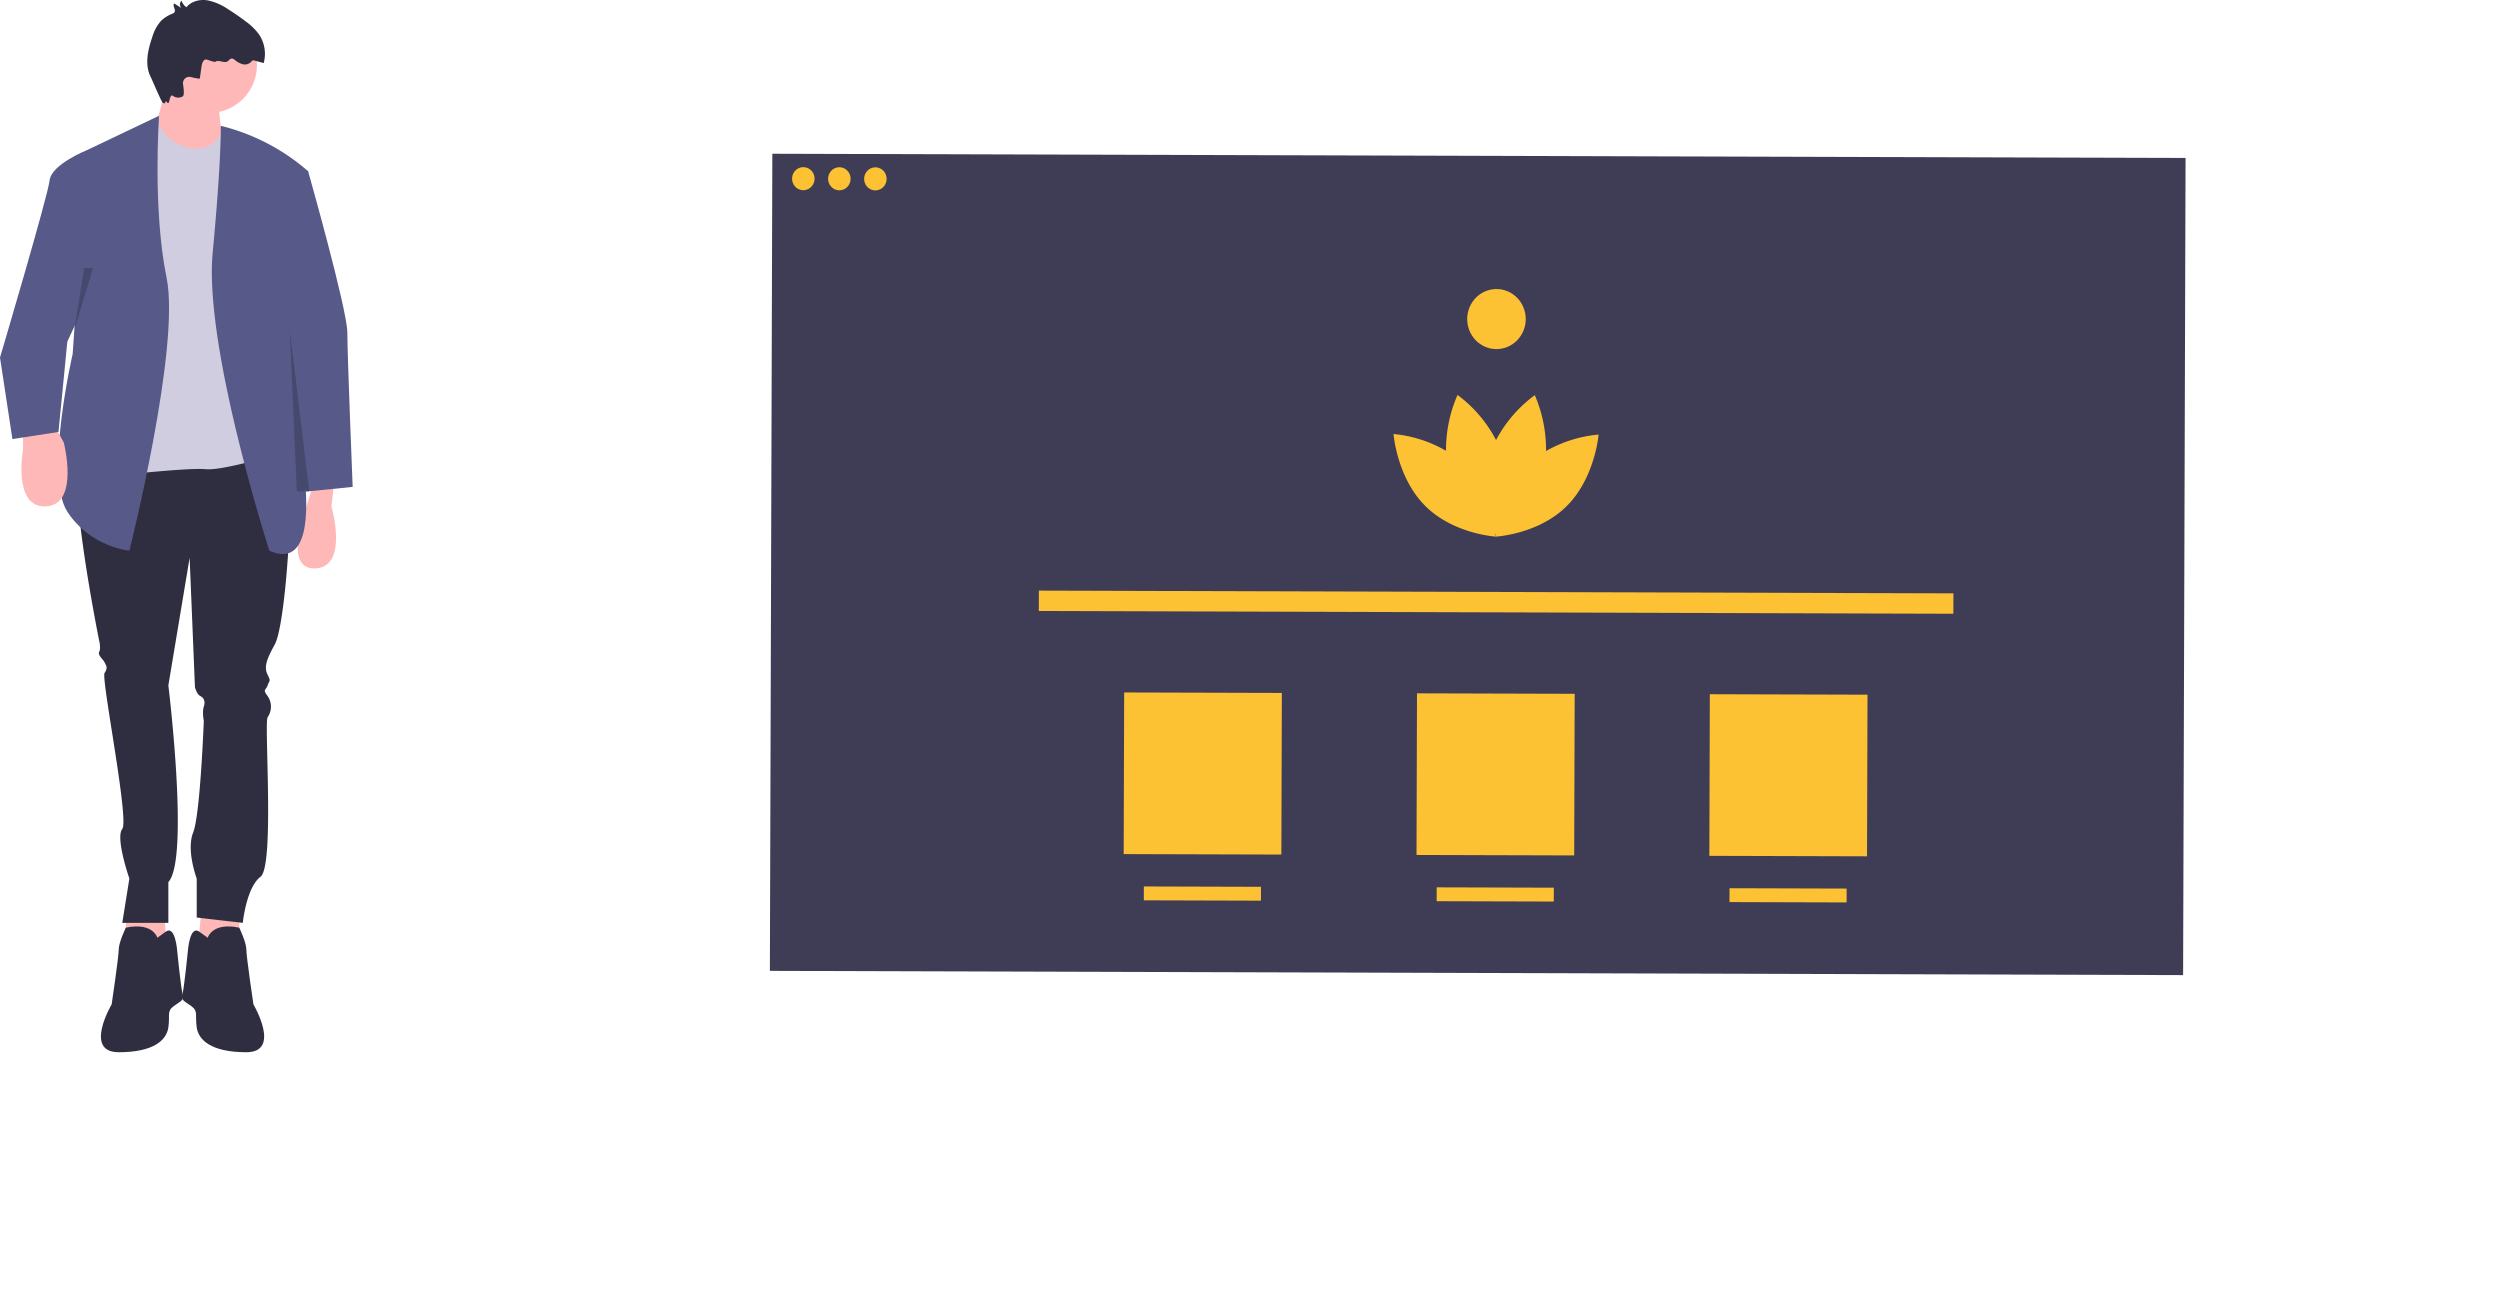 <?xml version="1.0" encoding="UTF-8" standalone="no"?>
<svg
   xmlns:dc="http://purl.org/dc/elements/1.1/"
   xmlns:cc="http://creativecommons.org/ns#"
   xmlns:rdf="http://www.w3.org/1999/02/22-rdf-syntax-ns#"
   xmlns:svg="http://www.w3.org/2000/svg"
   xmlns="http://www.w3.org/2000/svg"
   xmlns:sodipodi="http://sodipodi.sourceforge.net/DTD/sodipodi-0.dtd"
   xmlns:inkscape="http://www.inkscape.org/namespaces/inkscape"
   id="ae5f5559-570c-4c14-9324-22f1786600a2"
   data-name="Layer 1"
   width="1015.128"
   height="526"
   viewBox="0 0 1015.128 526"
   version="1.1"
   sodipodi:docname="features-3.svg"
   inkscape:version="0.92.5 (2060ec1f9f, 2020-04-08)">
  <defs
     id="defs75" />
  <sodipodi:namedview
     pagecolor="#ffffff"
     bordercolor="#666666"
     borderopacity="1"
     objecttolerance="10"
     gridtolerance="10"
     guidetolerance="10"
     inkscape:pageopacity="0"
     inkscape:pageshadow="2"
     inkscape:window-width="1366"
     inkscape:window-height="715"
     id="namedview73"
     showgrid="false"
     inkscape:zoom="0.50634021"
     inkscape:cx="720.83878"
     inkscape:cy="143.59347"
     inkscape:window-x="0"
     inkscape:window-y="24"
     inkscape:window-maximized="1"
     inkscape:current-layer="ae5f5559-570c-4c14-9324-22f1786600a2" />
  <title
     id="title2">static_website</title>
  <rect
     x="-393.284"
     y="313.79"
     width="331.798"
     height="573.844"
     transform="matrix(0.003,-1,1,0.003,0,0)"
     id="rect4"
     style="fill:#3f3d56;stroke-width:1.091" />
  <ellipse
     cx="295.707"
     cy="159.76"
     id="circle6"
     transform="matrix(0.961,-0.276,0.263,0.965,0,0)"
     style="fill:#fdc134;stroke-width:1.091"
     rx="4.582"
     ry="4.679" />
  <ellipse
     cx="309.815"
     cy="163.835"
     id="circle8"
     transform="matrix(0.961,-0.276,0.263,0.965,0,0)"
     style="fill:#fdc134;stroke-width:1.091"
     rx="4.582"
     ry="4.679" />
  <ellipse
     cx="323.923"
     cy="167.909"
     id="circle10"
     transform="matrix(0.961,-0.276,0.263,0.965,0,0)"
     style="fill:#fdc134;stroke-width:1.091"
     rx="4.582"
     ry="4.679" />
  <path
     d="m 649.117,176.458 a 53.427,54.763 0 0 0 -21.346,6.685 53.332,54.665 0 0 0 -4.559,-22.691 53.02,54.345 0 0 0 -15.738,18.216 53.019,54.344 0 0 0 -15.643,-18.301 53.331,54.664 0 0 0 -4.676,22.666 53.427,54.763 0 0 0 -21.311,-6.801 c 0,0 1.359,17.639 12.827,29.143 10.207,10.239 24.971,12.164 28.097,12.464 l 0.088,0.062 0.024,-0.051 c 0.317,0.029 0.493,0.04 0.493,0.04 0,0 -0.027,-0.339 -0.1,-0.936 0.033,-0.079 0.067,-0.159 0.103,-0.247 0.036,0.088 0.069,0.169 0.102,0.248 -0.076,0.597 -0.105,0.935 -0.105,0.935 0,0 0.176,-0.01 0.493,-0.037 l 0.024,0.052 0.089,-0.062 c 3.127,-0.283 17.901,-2.128 28.161,-12.312 11.527,-11.441 12.977,-29.073 12.977,-29.073 z"
     id="path12"
     inkscape:connector-curvature="0"
     style="fill:#fdc134;stroke-width:1.091" />
  <ellipse
     cx="552.327"
     cy="292.23"
     id="circle14"
     transform="matrix(0.961,-0.276,0.263,0.965,0,0)"
     style="fill:#fdc134;stroke-width:1.091"
     rx="11.912"
     ry="12.166" />
  <rect
     x="422.552"
     y="238.552"
     width="371.349"
     height="8.281"
     transform="matrix(1,0.003,-0.003,1,0,0)"
     id="rect16"
     style="fill:#fdc134;stroke-width:1.091" />
  <rect
     x="457.309"
     y="279.803"
     width="64.026"
     height="65.626"
     transform="matrix(1,0.003,-0.003,1,0,0)"
     id="rect18"
     style="fill:#fdc134;stroke-width:1.091" />
  <rect
     x="576.214"
     y="279.803"
     width="64.026"
     height="65.626"
     transform="matrix(1,0.003,-0.003,1,0,0)"
     id="rect20"
     style="fill:#fdc134;stroke-width:1.091" />
  <rect
     x="695.119"
     y="279.803"
     width="64.026"
     height="65.626"
     transform="matrix(1,0.003,-0.003,1,0,0)"
     id="rect22"
     style="fill:#fdc134;stroke-width:1.091" />
  <rect
     x="465.541"
     y="358.554"
     width="47.562"
     height="5.625"
     transform="matrix(1,0.003,-0.003,1,0,0)"
     id="rect24"
     style="fill:#fdc134;stroke-width:1.091" />
  <rect
     x="584.446"
     y="358.554"
     width="47.562"
     height="5.625"
     transform="matrix(1,0.003,-0.003,1,0,0)"
     id="rect26"
     style="fill:#fdc134;stroke-width:1.091" />
  <rect
     x="703.35"
     y="358.554"
     width="47.562"
     height="5.625"
     transform="matrix(1,0.003,-0.003,1,0,0)"
     id="rect28"
     style="fill:#fdc134;stroke-width:1.091" />
  <polygon
     points="82.034 366.091 79.876 390.558 97.146 389.118 97.146 368.25 82.034 366.091"
     fill="#ffb8b8"
     id="polygon38" />
  <polygon
     points="66.203 366.091 68.362 390.558 51.092 389.118 51.092 368.25 66.203 366.091"
     fill="#ffb8b8"
     id="polygon40" />
  <path
     d="M203.974,365.276s5.757,34.541,5.757,39.578-2.159,37.419-5.757,43.896-4.318,9.355-2.878,12.233.72,2.159,0,4.318-2.159,1.439,0,4.318a7.561,7.561,0,0,1,0,8.635c-1.439,2.159,2.878,60.446-2.878,64.764s-7.196,18.71-7.196,18.71l-18.71-2.159v-15.831s-4.318-11.514-1.439-18.71,4.318-45.335,4.318-45.335-.72-3.598,0-5.757,0-3.598-1.439-4.318-2.159-3.598-2.159-3.598l-2.159-52.531L160.798,465.3s8.635,70.521,0,79.876v16.551H142.089l2.878-17.99s-5.757-16.551-2.878-20.149-8.635-61.166-7.196-63.325.72-2.878,0-4.318-2.878-2.878-2.159-4.318,0-4.318,0-4.318-13.672-67.642-7.196-74.119S203.974,365.276,203.974,365.276Z"
     transform="translate(-92.436 -187)"
     fill="#2f2e41"
     id="path42" />
  <path
     d="M176.629,568.203s1.439-6.901,12.953-4.53c0,0,2.878,5.969,2.878,8.848s2.878,22.308,2.878,22.308,11.514,19.429-2.878,19.429-19.429-5.037-20.149-10.074.72-6.476-2.159-8.635-4.318-2.159-3.598-5.037,2.159-17.27,2.159-17.27.72-10.794,4.677-7.916l3.958,2.878"
     transform="translate(-92.436 -187)"
     fill="#2f2e41"
     id="path44" />
  <path
     d="M156.481,568.203s-1.439-6.901-12.953-4.53c0,0-2.878,5.969-2.878,8.848s-2.878,22.308-2.878,22.308-11.514,19.429,2.878,19.429,19.429-5.037,20.149-10.074-.72-6.476,2.159-8.635,4.318-2.159,3.598-5.037-2.159-17.27-2.159-17.27-.72-10.794-4.677-7.916l-3.958,2.878"
     transform="translate(-92.436 -187)"
     fill="#2f2e41"
     id="path46" />
  <circle
     cx="84.913"
     cy="26.44"
     r="19.429"
     fill="#ffb8b8"
     id="circle48" />
  <path
     d="M161.518,216.319s-7.916,30.943-9.355,31.662,33.102,3.598,33.102,3.598-8.635-26.625,0-30.943Z"
     transform="translate(-92.436 -187)"
     fill="#ffb8b8"
     id="path50" />
  <path
     d="M156.463,235.175l-.001-.004L132.734,251.579l4.318,128.808s31.662-3.598,38.858-2.878,30.223-6.476,30.223-6.476L196.047,249.997a9.942,9.942,0,0,0-9.208-9.092l-4.322-.305s-4.317,10.689-17.307,5.175A15.156,15.156,0,0,1,156.463,235.175Z"
     transform="translate(-92.436 -187)"
     fill="#d0cde1"
     id="path52" />
  <path
     d="M157.036,234l-29.34,13.981-5.757,82.754s-11.514,49.652-2.159,64.044,25.186,15.831,25.186,15.831,20.868-82.754,15.112-110.818S157.036,234,157.036,234Z"
     transform="translate(-92.436 -187)"
     fill="#575a89"
     id="path54" />
  <path
     d="M101.791,358.799v10.794s-4.318,23.747,9.355,23.027,7.196-25.906,7.196-25.906l-4.318-7.916Z"
     transform="translate(-92.436 -187)"
     fill="#ffb8b8"
     id="path56" />
  <path
     d="M228.44,380.387l-1.439,12.233s7.196,24.466-6.476,25.186-3.748-25.036-3.748-25.036l4.468-13.823Z"
     transform="translate(-92.436 -187)"
     fill="#ffb8b8"
     id="path58" />
  <path
     d="M182.084,238.085h0a84.747,84.747,0,0,1,35.438,18.422l.124.109-10.074,53.25-1.439,19.429s26.625,94.987-4.318,81.315c0,0-26.625-82.754-23.027-120.893S182.084,238.085,182.084,238.085Z"
     transform="translate(-92.436 -187)"
     fill="#575a89"
     id="path60" />
  <path
     d="M208.292,255.897c.72-.72,9.355,1,9.355,1s15.831,55.848,15.831,65.203,2.159,62.605,2.159,62.605l-18.995,1.915-15.375-73.986Z"
     transform="translate(-92.436 -187)"
     fill="#575a89"
     id="path62" />
  <path
     d="M132.734,247.981h-5.037s-14.392,5.757-15.112,12.233-20.149,71.96-20.149,71.96l5.037,33.102,18.71-2.878,3.598-36.7,18.71-40.298Z"
     transform="translate(-92.436 -187)"
     fill="#575a89"
     id="path64" />
  <path
     d="M173.574,218.863l.745-5.193c.174-1.21.882-2.802,2.06-2.473,1.002.28,3.184,1.137,3.549.879,1.368-.969,3.439.726,4.877-.135.603-.361.996-1.134,1.697-1.185a1.933,1.933,0,0,1,1.246.564,8.477,8.477,0,0,0,3.224,1.751,3.468,3.468,0,0,0,3.394-.925,1.803,1.803,0,0,1,.6-.575,1.347,1.347,0,0,1,.863.04l3.676,1.001a14.126,14.126,0,0,0-1.89-11.63,23.391,23.391,0,0,0-5.354-5.244q-3.415-2.598-7.048-4.887a22.892,22.892,0,0,0-8.563-3.725c-3.1-.471-6.571.371-8.521,2.827a5.487,5.487,0,0,1-1.974-2.666,2.02,2.02,0,0,0,.13,3.097l-3.109-1.985c-.874.918.834,2.582.089,3.607a1.9,1.9,0,0,1-.837.546,14.252,14.252,0,0,0-4.559,2.869,17.01,17.01,0,0,0-3.59,6.614c-1.853,5.315-3.199,11.41-.567,16.385.298.564,4.237,9.874,4.762,10.237,1.774,1.227.619-1.743,1.89,0,.997,1.367.81-3.864,2.292-2.716a3.693,3.693,0,0,0,4.02.181c.614-.426.416-2.791.085-4.963a2.559,2.559,0,0,1,3.113-2.879C171.72,218.712,173.543,219.083,173.574,218.863Z"
     transform="translate(-92.436 -187)"
     fill="#2f2e41"
     id="path66" />
  <polygon
     points="117.655 134.02 125.57 199.504 120.533 199.504 117.655 134.02"
     opacity="0.2"
     id="polygon68" />
  <polygon
     points="34.181 108.834 30.179 134.02 37.779 108.834 35.62 108.834 34.181 108.834"
     opacity="0.2"
     id="polygon70" />
</svg>
